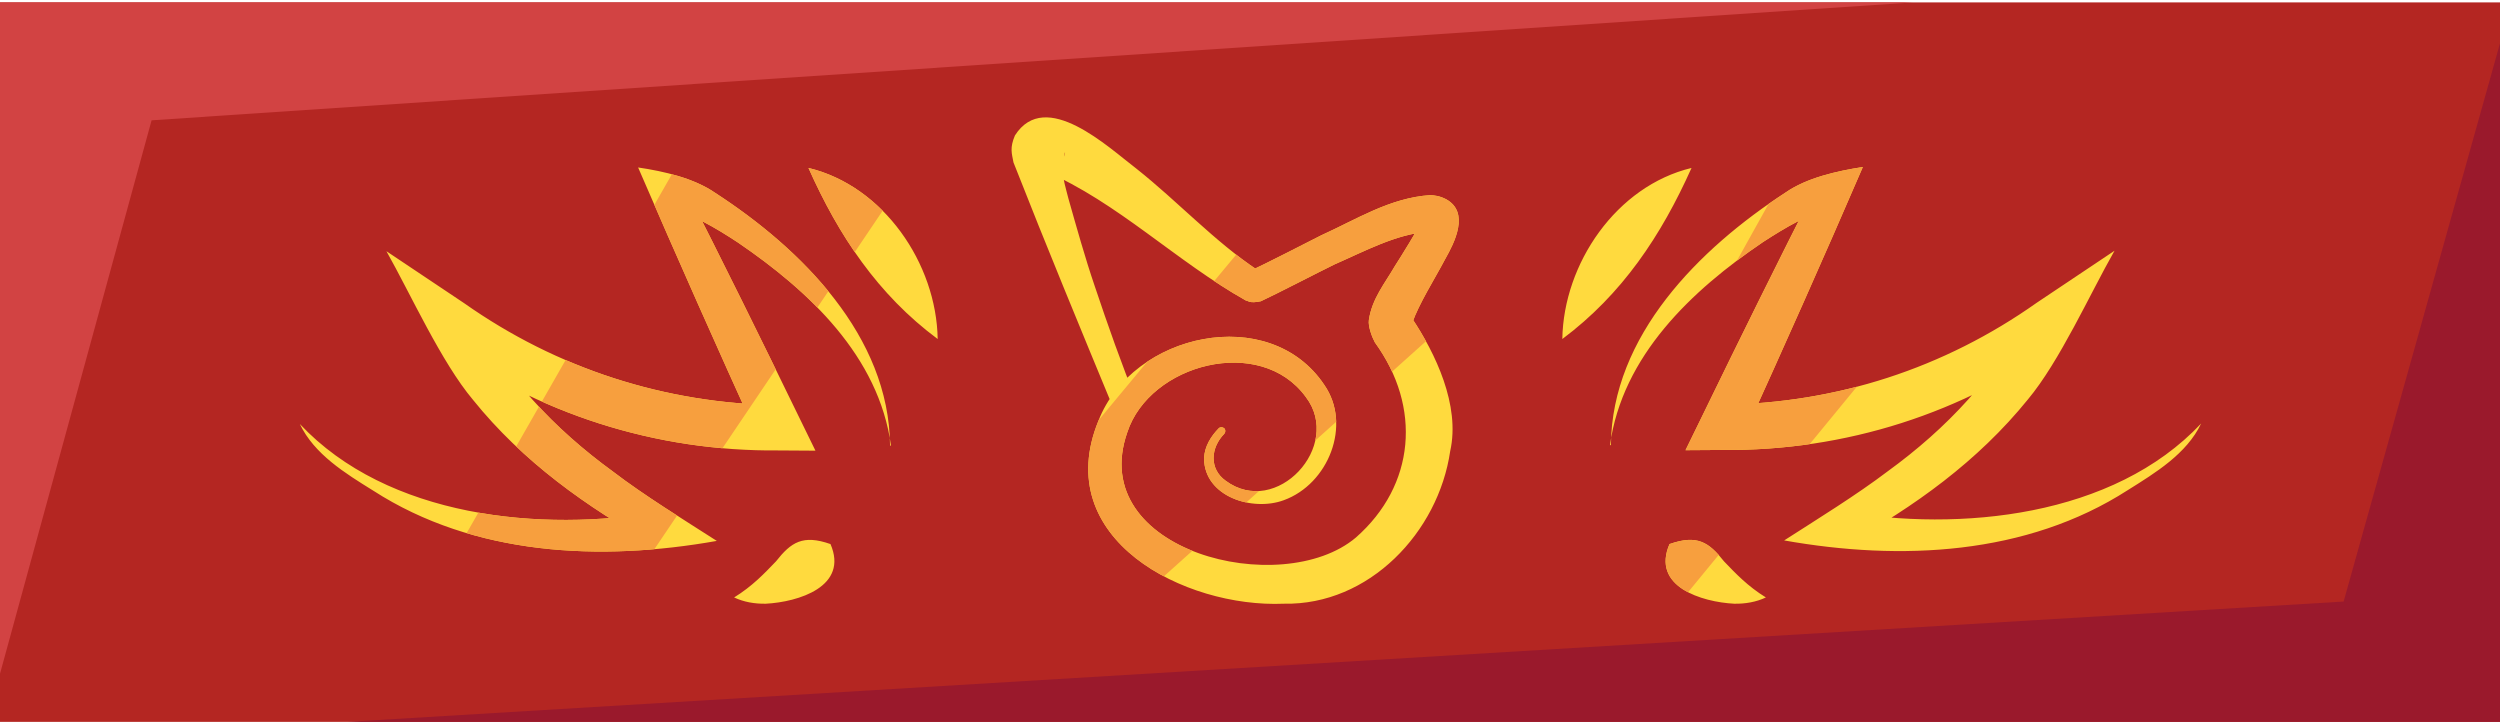 <?xml version="1.0" encoding="UTF-8"?>
<svg id="web_stuff" data-name="web stuff" xmlns="http://www.w3.org/2000/svg" xmlns:xlink="http://www.w3.org/1999/xlink" viewBox="0 0 103.9 30">
  <defs>
    <style>
      .cls-1, .cls-2 {
        fill: #ffda3e;
      }

      .cls-3 {
        fill: #9a192c;
      }

      .cls-3, .cls-2, .cls-4, .cls-5, .cls-6 {
        stroke-width: 0px;
      }

      .cls-4 {
        fill: #f79f3e;
      }

      .cls-5 {
        fill: #d24343;
      }

      .cls-7 {
        clip-path: url(#clippath);
      }

      .cls-6 {
        fill: #b42622;
      }
    </style>
    <clipPath id="clippath">
      <path class="cls-2" d="M69.39,22.61c1.14-.4,1.63-.08,2.26.72.49.51.98,1.03,1.74,1.5-.4.19-.86.27-1.32.26-1.34-.07-3.46-.71-2.68-2.49h0ZM64.93,14.09c2.49-1.86,4.11-4.3,5.37-7.11-3.12.75-5.32,3.97-5.37,7.11h0ZM66.91,18.51c.51-3.73,3.41-6.45,6.36-8.45.91-.59,1.97-1.23,3.01-1.46,0,0-.72-1.01-.72-1.01-1.65,3.24-3.26,6.5-4.85,9.77l-.66,1.35s1.53-.01,1.53-.01c5.1.05,10.04-1.52,14.15-4.53,0,0-1.41-1.25-1.41-1.25-1.35,2.71-3.42,4.89-5.87,6.67-1.29.98-2.93,1.99-4.3,2.87,4.83.86,10.07.62,14.28-2.09,1.15-.72,2.45-1.51,3.05-2.77-3.64,3.88-10.02,4.52-15.02,3.64,0,0,.25,1.4.25,1.4,2.85-1.58,5.49-3.47,7.57-6.04,1.32-1.58,2.58-4.39,3.6-6.18,0,0-3.23,2.16-3.23,2.16-3.86,2.73-8.33,4.18-13.08,4.24,0,0,.87,1.34.87,1.34,1.69-3.72,3.36-7.46,4.98-11.22-1.09.17-2.33.45-3.21,1.06-3.59,2.33-7.22,5.95-7.26,10.49h0ZM34.51,22.61c-1.14-.4-1.63-.08-2.26.72-.49.51-.98,1.03-1.74,1.5.4.19.86.27,1.32.26,1.34-.07,3.46-.71,2.68-2.49h0ZM38.97,14.09c-.05-3.14-2.25-6.36-5.37-7.11,1.26,2.82,2.88,5.26,5.37,7.11h0ZM36.99,18.51c-.04-4.54-3.67-8.16-7.26-10.49-.88-.61-2.12-.9-3.21-1.06,1.62,3.75,3.29,7.5,4.98,11.22,0,0,.87-1.34.87-1.34-4.74-.07-9.22-1.52-13.08-4.24,0,0-3.23-2.16-3.23-2.16,1.01,1.79,2.28,4.61,3.6,6.18,2.07,2.57,4.72,4.45,7.57,6.04,0,0,.25-1.4.25-1.4-5,.88-11.38.24-15.02-3.64.6,1.26,1.89,2.05,3.05,2.77,4.2,2.71,9.45,2.95,14.28,2.09-1.37-.88-3.02-1.89-4.3-2.87-2.45-1.78-4.52-3.96-5.87-6.67,0,0-1.41,1.25-1.41,1.25,4.11,3.01,9.05,4.58,14.15,4.53,0,0,1.53.01,1.53.01l-.66-1.35c-1.59-3.27-3.2-6.53-4.85-9.77,0,0-.72,1.01-.72,1.01,1.03.22,2.1.86,3.01,1.46,2.95,2.01,5.86,4.73,6.36,8.45h0ZM46.32,17.09c.25.61,1.18.23.93-.38-.64-1.58-1.21-3.2-1.75-4.81-.4-1.17-.76-2.46-1.1-3.66-.1-.41-.24-.8-.22-1.22,0-.24.03-.55.08-.69.03.02-.11.44-.25.54-.13.17-.53.29-.58.24,3.01,1.29,5.46,3.76,8.35,5.38.11.01.14.13.62.03.57-.26,2.48-1.25,3.08-1.54,1.24-.54,2.54-1.25,3.88-1.35.04,0,.04.02-.04-.02-.1-.05-.22-.18-.23-.43-.15.33-.85,1.46-1.12,1.88-.41.71-.95,1.35-1.08,2.24-.04.27.14.73.25.93,1.95,2.69,1.68,5.94-.79,8.11-3.07,2.6-11.23.58-9.5-4.37.93-2.85,5.53-4.07,7.42-1.47,1.55,2.03-1.23,5.04-3.33,3.48-.69-.49-.63-1.37-.06-1.95.06-.07.06-.17,0-.23-.07-.06-.17-.06-.23,0-.31.32-.59.74-.61,1.25.01,1.59,2.01,2.22,3.31,1.74,1.86-.67,2.84-3.13,1.69-4.79-2.28-3.42-7.98-2.16-9.39,1.49-2.01,4.91,3.58,7.78,7.71,7.6,3.54.07,6.42-2.97,6.91-6.34.43-1.91-.63-4.09-1.58-5.51,0,.03,0,.15,0,.16,0,.05,0,.04,0,.03.28-.81.95-1.86,1.37-2.66.38-.67,1.04-1.94.04-2.49-.27-.14-.48-.16-.66-.17-1.67.11-3.07,1.01-4.53,1.67-.48.24-2.49,1.28-2.95,1.47.38-.07.3,0,.31-.02-1.8-1.2-3.3-2.84-5.04-4.22-1.16-.88-3.78-3.37-5.05-1.38-.22.52-.13.74-.06,1.12,1.39,3.54,2.79,6.92,4.2,10.33h0Z"/>
    </clipPath>
  </defs>
  <rect class="cls-6" y=".1" width="103.9" height="30.3"/>
  <polygon class="cls-5" points="0 28 6.3 5 79.5 .1 0 .1 0 28"/>
  <polygon class="cls-3" points="103.9 1.8 97.4 25 7.8 30.4 103.9 30.4 103.9 1.8"/>
  <g>
    <path class="cls-1" d="M69.39,22.61c1.14-.4,1.63-.08,2.26.72.49.51.98,1.03,1.74,1.5-.4.19-.86.27-1.32.26-1.34-.07-3.46-.71-2.68-2.49h0ZM64.93,14.09c2.49-1.86,4.11-4.3,5.37-7.11-3.12.75-5.32,3.97-5.37,7.11h0ZM66.91,18.51c.51-3.73,3.41-6.45,6.36-8.45.91-.59,1.97-1.23,3.01-1.46,0,0-.72-1.01-.72-1.01-1.65,3.24-3.26,6.5-4.85,9.77l-.66,1.35s1.53-.01,1.53-.01c5.1.05,10.04-1.52,14.15-4.53,0,0-1.41-1.25-1.41-1.25-1.35,2.71-3.42,4.89-5.87,6.67-1.29.98-2.93,1.99-4.3,2.87,4.83.86,10.07.62,14.28-2.09,1.15-.72,2.45-1.51,3.05-2.77-3.64,3.88-10.02,4.52-15.02,3.64,0,0,.25,1.4.25,1.4,2.85-1.58,5.49-3.47,7.57-6.04,1.32-1.58,2.58-4.39,3.6-6.18,0,0-3.23,2.16-3.23,2.16-3.86,2.73-8.33,4.18-13.08,4.24,0,0,.87,1.34.87,1.34,1.69-3.72,3.36-7.46,4.98-11.22-1.09.17-2.33.45-3.21,1.06-3.59,2.33-7.22,5.95-7.26,10.49h0ZM34.51,22.61c-1.14-.4-1.63-.08-2.26.72-.49.51-.98,1.03-1.74,1.5.4.19.86.27,1.32.26,1.34-.07,3.46-.71,2.68-2.49h0ZM38.97,14.09c-.05-3.14-2.25-6.36-5.37-7.11,1.26,2.82,2.88,5.26,5.37,7.11h0ZM36.99,18.51c-.04-4.54-3.67-8.16-7.26-10.49-.88-.61-2.12-.9-3.21-1.06,1.62,3.75,3.29,7.5,4.98,11.22,0,0,.87-1.34.87-1.34-4.74-.07-9.22-1.52-13.08-4.24,0,0-3.23-2.16-3.23-2.16,1.01,1.79,2.28,4.61,3.6,6.18,2.07,2.57,4.72,4.45,7.57,6.04,0,0,.25-1.4.25-1.4-5,.88-11.38.24-15.02-3.64.6,1.26,1.89,2.05,3.05,2.77,4.2,2.71,9.45,2.95,14.28,2.09-1.37-.88-3.02-1.89-4.3-2.87-2.45-1.78-4.52-3.96-5.87-6.67,0,0-1.41,1.25-1.41,1.25,4.11,3.01,9.05,4.58,14.15,4.53,0,0,1.53.01,1.53.01l-.66-1.35c-1.59-3.27-3.2-6.53-4.85-9.77,0,0-.72,1.01-.72,1.01,1.03.22,2.1.86,3.01,1.46,2.95,2.01,5.86,4.73,6.36,8.45h0ZM46.32,17.09c.25.61,1.18.23.93-.38-.64-1.58-1.21-3.2-1.75-4.81-.4-1.17-.76-2.46-1.1-3.66-.1-.41-.24-.8-.22-1.22,0-.24.03-.55.08-.69.03.02-.11.44-.25.54-.13.17-.53.29-.58.24,3.01,1.29,5.46,3.76,8.35,5.38.11.01.14.13.62.03.57-.26,2.48-1.25,3.08-1.54,1.24-.54,2.54-1.25,3.88-1.35.04,0,.04.02-.04-.02-.1-.05-.22-.18-.23-.43-.15.33-.85,1.46-1.12,1.88-.41.71-.95,1.35-1.08,2.24-.04.27.14.73.25.93,1.95,2.69,1.68,5.94-.79,8.11-3.07,2.6-11.23.58-9.5-4.37.93-2.85,5.53-4.07,7.42-1.47,1.55,2.03-1.23,5.04-3.33,3.48-.69-.49-.63-1.37-.06-1.95.06-.07.06-.17,0-.23-.07-.06-.17-.06-.23,0-.31.32-.59.74-.61,1.25.01,1.59,2.01,2.22,3.31,1.74,1.86-.67,2.84-3.13,1.69-4.79-2.28-3.42-7.98-2.16-9.39,1.49-2.01,4.91,3.58,7.78,7.71,7.6,3.54.07,6.42-2.97,6.91-6.34.43-1.91-.63-4.09-1.58-5.51,0,.03,0,.15,0,.16,0,.05,0,.04,0,.03.28-.81.95-1.86,1.37-2.66.38-.67,1.04-1.94.04-2.49-.27-.14-.48-.16-.66-.17-1.67.11-3.07,1.01-4.53,1.67-.48.24-2.49,1.28-2.95,1.47.38-.07.3,0,.31-.02-1.8-1.2-3.3-2.84-5.04-4.22-1.16-.88-3.78-3.37-5.05-1.38-.22.52-.13.74-.06,1.12,1.39,3.54,2.79,6.92,4.2,10.33h0Z"/>
    <g class="cls-7">
      <polygon class="cls-4" points="17.75 25.03 31.59 .83 42.03 .83 22.97 29.09 17.75 25.03"/>
      <polygon class="cls-4" points="42.03 21.83 54.81 6.45 62.7 6.45 61.15 12.49 46.1 25.99 42.03 21.83"/>
      <polygon class="cls-4" points="69.55 25.35 85.59 5.82 76.49 3.11 64.63 24.4 69.55 25.35"/>
    </g>
  </g>
</svg>